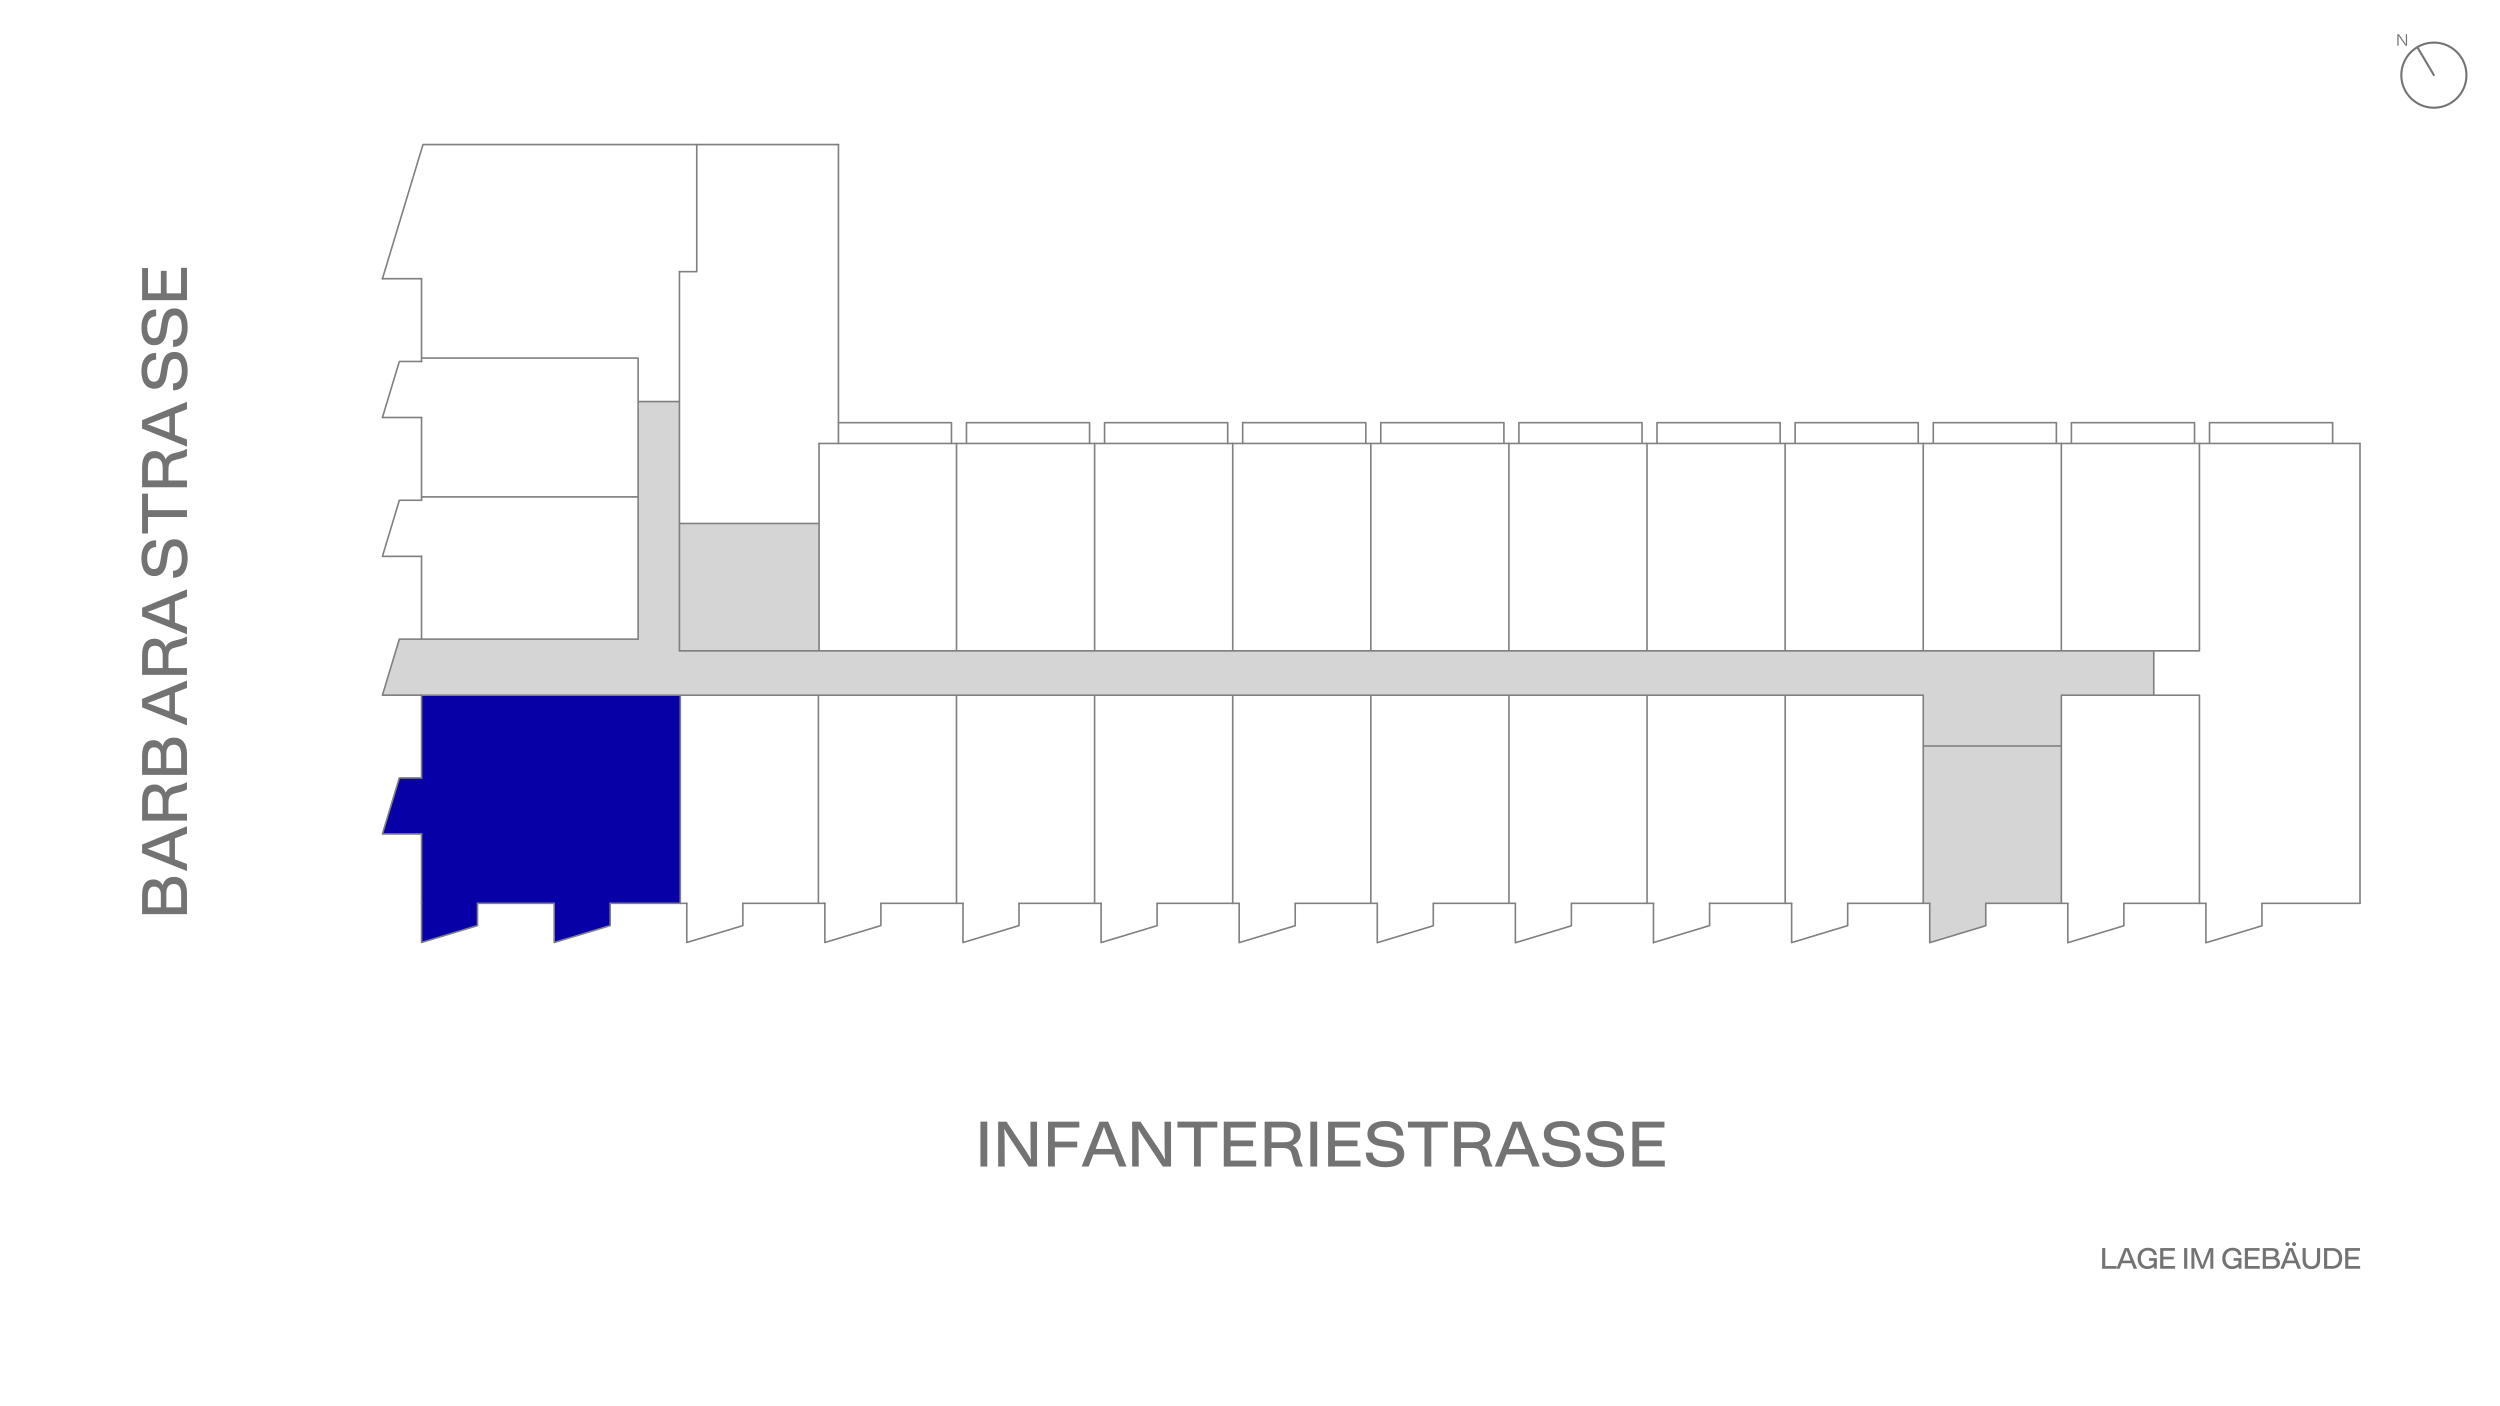 <?xml version="1.0" encoding="UTF-8"?>
<svg xmlns="http://www.w3.org/2000/svg" viewBox="0 0 2000 1125">
  <defs>
    <style>
      .cls-1 {
        fill: #0600a6;
      }

      .cls-2 {
        fill: none;
        stroke: gray;
        stroke-linecap: round;
        stroke-linejoin: round;
        stroke-width: 1.3px;
      }

      .cls-3 {
        fill: #737373;
      }

      .cls-4 {
        fill: #d5d5d5;
      }
    </style>
  </defs>
  <g id="Nordpfeil">
    <g>
      <path class="cls-3" d="M1947.11,87h-.03c-7.18,0-13.93-2.82-19.01-7.9-5.07-5.09-7.86-11.84-7.85-19.02,.02-14.82,12.08-26.86,26.89-26.86h.03c14.83,.02,26.87,12.1,26.86,26.92,0,7.18-2.81,13.93-7.9,19.01-5.08,5.06-11.82,7.85-18.99,7.85Zm-25.22-26.92c0,6.74,2.61,13.07,7.36,17.84,4.76,4.77,11.09,7.4,17.82,7.41h.44s.04,0,.06,0c6.55-.12,12.7-2.72,17.35-7.36,4.77-4.76,7.4-11.09,7.41-17.82,.02-13.91-11.28-25.24-25.18-25.25h-.03c-13.89,0-25.2,11.29-25.22,25.19Z"/>
      <path class="cls-3" d="M1947.06,60.85c-.29,0-.56-.15-.72-.41l-13.05-22.07c-.23-.4-.1-.91,.29-1.14,.4-.24,.91-.1,1.14,.29l13.05,22.07c.23,.4,.1,.91-.29,1.14-.13,.08-.28,.12-.43,.12Z"/>
      <path class="cls-3" d="M1925.65,27.38v9.2h-1.23l-4.55-6.47c-.39-.56-.8-1.24-1.07-1.71,.03,.56,.08,1.39,.08,2.01v6.16s-1.01,0-1.01,0v-9.2h1.23l4.54,6.44c.41,.59,.83,1.28,1.1,1.75-.04-.56-.09-1.41-.09-2.2v-5.99h1.01Z"/>
    </g>
  </g>
  <g id="Lage_im_Gebäude" data-name="Lage im Gebäude">
    <g id="LAGE_IM_GEBÄUDE" data-name="LAGE IM GEBÄUDE">
      <path class="cls-3" d="M1693.33,1012.82v2.18h-11.62v-16.56h2.52v14.38h9.1Z"/>
      <path class="cls-3" d="M1705.23,1010.56h-7.78l-1.7,4.44h-2.62l6.62-16.56h3.17l6.77,16.56h-2.74l-1.73-4.44Zm-.79-2.06l-1.56-4.01c-.6-1.49-1.2-3.14-1.54-4.1-.36,.96-.96,2.62-1.54,4.1l-1.54,4.01h6.17Z"/>
      <path class="cls-3" d="M1725.46,1006.53v8.42h-2.11l-.14-1.73c-1.03,1.1-2.86,2.02-5.45,2.02-3.91,0-7.68-2.9-7.68-8.5s4.01-8.54,8.28-8.54c3.79,0,6.82,2.06,7.01,5.86h-2.5c-.24-2.42-2.16-3.65-4.61-3.65-2.88,0-5.57,2.04-5.57,6.31s2.57,6.31,5.3,6.31c2.3,0,4.03-.86,5.02-2.28v-2.18h-3.84v-2.04h6.29Z"/>
      <path class="cls-3" d="M1740.1,1012.82v2.18h-11.95v-16.56h11.83v2.18h-9.31v4.75h8.3v2.14h-8.3v5.3h9.43Z"/>
      <path class="cls-3" d="M1747.3,998.44h2.52v16.56h-2.52v-16.56Z"/>
      <path class="cls-3" d="M1755.37,1000.81c.05,1.08,.12,2.59,.12,3.74l.02,10.44h-2.38v-16.56h3.43l4.49,11.38c.38,.91,.72,2.06,.96,2.81,.24-.77,.6-1.9,.94-2.81l4.44-11.38h3.26v16.56h-2.38v-10.44c0-1.01,.07-2.38,.12-3.38-.31,.98-.77,2.28-1.1,3.17l-4.27,10.66h-2.26l-4.2-10.66c-.41-1.03-.86-2.47-1.2-3.53Z"/>
      <path class="cls-3" d="M1793.17,1006.53v8.42h-2.11l-.14-1.73c-1.03,1.1-2.86,2.02-5.45,2.02-3.91,0-7.68-2.9-7.68-8.5s4.01-8.54,8.28-8.54c3.79,0,6.82,2.06,7.01,5.86h-2.5c-.24-2.42-2.16-3.65-4.61-3.65-2.88,0-5.57,2.04-5.57,6.31s2.57,6.31,5.3,6.31c2.3,0,4.03-.86,5.02-2.28v-2.18h-3.84v-2.04h6.29Z"/>
      <path class="cls-3" d="M1807.81,1012.82v2.18h-11.95v-16.56h11.83v2.18h-9.31v4.75h8.3v2.14h-8.3v5.3h9.43Z"/>
      <path class="cls-3" d="M1823.96,1010.2c0,3-2.16,4.8-5.95,4.8h-7.8v-16.56h7.15c3.7,0,5.62,1.46,5.62,4.1,0,1.61-.77,2.88-2.14,3.5,2.06,.58,3.12,2.02,3.12,4.15Zm-11.23-9.62v4.78h4.73c1.8,0,2.93-.79,2.93-2.52,0-1.61-1.22-2.26-3.38-2.26h-4.27Zm8.62,9.55c0-1.85-1.3-2.74-3.29-2.74h-5.33v5.47h5.09c2.28,0,3.53-.91,3.53-2.74Z"/>
      <path class="cls-3" d="M1836.44,1010.56h-7.78l-1.71,4.44h-2.62l6.62-16.56h3.17l6.77,16.56h-2.74l-1.73-4.44Zm-8.04-15.27c0-.98,.77-1.54,1.61-1.54s1.58,.55,1.58,1.54-.74,1.54-1.58,1.54-1.61-.53-1.61-1.54Zm7.25,13.2l-1.56-4.01c-.6-1.49-1.2-3.14-1.54-4.1-.36,.96-.96,2.62-1.54,4.1l-1.54,4.01h6.17Zm-1.99-13.2c0-.98,.77-1.54,1.61-1.54s1.58,.55,1.58,1.54-.74,1.54-1.58,1.54-1.61-.53-1.61-1.54Z"/>
      <path class="cls-3" d="M1849.01,1015.24c-3.79,0-6.94-1.99-6.94-7.18v-9.62h2.5v9.34c0,3.96,2.14,5.23,4.51,5.23s4.51-1.25,4.51-5.18v-9.38h2.52v9.6c0,5.04-3.29,7.2-7.1,7.2Z"/>
      <path class="cls-3" d="M1873.78,1006.67c0,5.33-3.41,8.33-7.92,8.33h-6.62v-16.56h6.79c4.51,0,7.75,2.9,7.75,8.23Zm-2.62,.05c0-4.15-2.28-6.1-5.3-6.1h-4.1v12.19h4.1c3.02,0,5.3-1.92,5.3-6.1Z"/>
      <path class="cls-3" d="M1888.11,1012.82v2.18h-11.95v-16.56h11.83v2.18h-9.31v4.75h8.3v2.14h-8.3v5.3h9.43Z"/>
    </g>
    <g id="F35">
      <g id="F35-2" data-name="F35">
        <polygon class="cls-4" points="543.54 321.27 510.49 321.27 510.49 511.32 319.48 511.32 305.94 556.15 1538.61 556.15 1538.61 596.8 1649.09 596.8 1649.09 556.15 1722.99 556.15 1722.99 520.65 543.54 520.65 543.54 321.27"/>
        <rect class="cls-4" x="543.54" y="418.76" width="111.68" height="101.89"/>
        <polygon class="cls-4" points="1538.61 722.72 1543.82 722.72 1543.82 753.98 1588.64 740.43 1588.64 722.72 1649.09 722.72 1649.09 596.8 1538.61 596.8 1538.61 722.72"/>
        <polygon class="cls-1" points="337.21 622.37 319.48 622.37 305.94 667.19 337.21 667.19 337.21 722.94 337.19 753.98 382 740.43 382 722.72 443.31 722.72 443.31 753.98 488.14 740.43 488.14 722.72 544.24 722.72 544.24 556.15 337.21 556.15 337.21 622.37"/>
        <path class="cls-2" d="M1367.67,722.72v17.75l-44.83,13.56m155.3-31.27v17.75l-44.83,13.56v-31.27m155.3,0v17.75l-44.82,13.56v-31.27m155.3,0v17.75l-44.83,13.56v-31.27m155.3,0v17.75l-44.83,13.56v-31.27m44.83,17.75h0M670.76,354.77V115.65M1888,722.72V354.77m-1232.78,63.99h-111.67m1179.46,101.89v35.5m-294.87,166.57v-166.57m-110.5,166.57v-166.57m-110.48,166.57v-166.57m-110.48,166.57v-166.57m-110.52,166.57v-166.57m-110.48,166.57v-166.57m-110.48,166.57v-166.57m-110.48,166.57v-166.57m-110.46,166.57v-166.57m-33.74-158.63h-173.27m1201.35,325.2v-166.57m110.48,166.57v-166.57m-1311.88,0H1538.58m110.48,0h110.5m-110.46,40.66h-110.52m110.48-242.03v165.88m-110.48-165.88v165.88m-110.48-165.88v165.88m-110.5-165.88v165.88m-110.48-165.88v165.88m-110.48-165.88v165.88m-110.47-165.88v165.88m-110.48-165.88v165.88m-110.48-165.88v165.88m-109.97,0v-165.88m-111.66,165.88H1759.59M557.4,115.65v101.69m-13.87,0h13.87m-220.18,293.98h173.27m1249.05-156.55v165.88m0,202.07v-166.57"/>
        <path class="cls-2" d="M994.14,354.77v-16.64m-110.48,16.64v-16.64h98.5v16.64m-208.99,0v-16.64h98.49v16.64m-200.9-16.64h90.42v16.64M305.94,222.97h31.28m0,66.22h-17.75l-13.54,44.82h31.29m0,66.22h-17.75l-13.53,44.87h31.28m0,66.21h-17.75l-13.54,44.83h31.29m0,66.22h-17.75l-13.54,44.82h31.29m44.79,55.53v17.75l-44.79,13.52v-31.27m150.95,0v17.75l-44.83,13.56v-31.27m150.94,0v17.75l-44.86,13.49v-31.27m155.3,0v17.75l-44.82,13.52v-31.27m155.3,0v17.75l-44.82,13.56v-31.27m155.3,0v17.75l-44.82,13.56v-31.27m155.3,0v17.75l-44.83,13.56v-31.27m155.3,0v17.75l-44.82,13.56v-31.27m155.3,0v17.75l-44.82,13.56v-31.27m110.48,31.27v-31.27"/>
        <path class="cls-2" d="M670.76,115.65H338.4m0,0l-32.46,107.32m1582.06,131.79H655.22m-111.67,165.88V217.34m-33.05,293.96v-224.82m-173.28,380.71v55.53m0-166.57v66.22m0-177.26v66.21m0-177.26v66.22m0-177.31v66.22m1472.41,433.47h78.37m-188.87,0h65.66m-176.15,0h65.67m-176.15,0h65.67m-176.15,0h65.66m-176.15,0h65.67m-176.15,0h65.67m-176.15,0h65.67m-176.17,0h65.67m-176.15,0h65.67m-176.15,0h65.67m-176.15,0h65.66m-171.77,0h61.29m-167.42,0h61.31m-106.09-436.19h173.27m0,34.79h33.06m1224.02,33.5v-16.64h98.5v16.64m-208.99,0v-16.64h98.5v16.64m-208.99,0v-16.64h98.47v16.64m-208.99,0v-16.64h98.5v16.64m-208.99,0v-16.64h98.5v16.64m-208.99,0v-16.64h98.5v16.64m-208.99,0v-16.64h98.49v16.64m-208.99-16.64h98.52v16.64"/>
        <path class="cls-3" d="M139.17,701.48c6.5,0,10.41,4.68,10.41,12.91v16.91h-35.91v-15.53c0-8.01,3.17-12.2,8.87-12.2,3.24-.16,6.25,1.67,7.6,4.63,1.28-4.41,4.39-6.71,9.03-6.71Zm-20.88,24.4h10.38v-10.25c0-3.9-1.72-6.36-5.47-6.36-3.48,0-4.89,2.66-4.89,7.34l-.02,9.26Zm20.71-18.68c-4,0-5.92,2.81-5.92,7.12v11.56h11.86v-11.09c0-4.94-1.97-7.63-5.93-7.63v.04Z"/>
        <path class="cls-3" d="M139.95,670.66v16.86l9.63,3.69v5.67l-35.91-14.35v-6.88l35.91-14.66v5.92l-9.63,3.75Zm-4.44,1.72l-8.7,3.33c-3.23,1.3-6.81,2.6-8.87,3.33,2.09,.78,5.67,2.09,8.87,3.33l8.7,3.33v-13.31Z"/>
        <path class="cls-3" d="M149.11,625.92h.47v5.55c-1.32,.85-2.78,1.47-4.32,1.83l-5.72,1.5c-3.44,.84-4.79,3.13-4.79,7.34v8.87h14.83v5.46h-35.91v-15.93c0-8.69,3.59-12.95,10.09-12.95,4.17,0,7.29,2.65,8.8,6.54,.94-2.22,2.92-4,6.71-4.94l4.74-1.2c1.79-.46,3.5-1.16,5.1-2.09Zm-18.95,15.09c0-4.78-1.76-7.85-6.03-7.85s-5.78,2.61-5.78,7.85v9.98h11.81v-9.98Z"/>
        <path class="cls-3" d="M139.17,590.08c6.5,0,10.41,4.68,10.41,12.9v16.92h-35.91v-15.53c0-8.01,3.17-12.2,8.87-12.2,3.24-.16,6.26,1.68,7.6,4.64,1.28-4.44,4.39-6.72,9.03-6.72Zm-20.87,24.4h10.37v-10.25c0-3.9-1.72-6.35-5.46-6.35-3.49,0-4.89,2.65-4.89,7.33l-.02,9.26Zm20.71-18.68c-4,0-5.93,2.82-5.93,7.13v11.55h11.87v-11.03c0-5-1.99-7.71-5.93-7.71v.06Z"/>
        <path class="cls-3" d="M139.95,554.09v16.87l9.63,3.69v5.67l-35.91-14.42v-6.81l35.91-14.68v5.92l-9.63,3.75Zm-4.44,1.72l-8.69,3.33c-3.23,1.3-6.81,2.61-8.87,3.33,2.09,.79,5.67,2.09,8.87,3.33l8.69,3.33v-13.31Z"/>
        <path class="cls-3" d="M149.11,509.35h.47v5.55c-1.33,.84-2.79,1.46-4.33,1.82l-5.72,1.51c-3.43,.83-4.78,3.12-4.78,7.33v8.87h14.83v5.46h-35.91v-15.96c0-8.7,3.58-12.96,10.09-12.96,4.17,0,7.29,2.65,8.8,6.56,.93-2.22,2.91-4,6.71-4.95l4.74-1.2c1.78-.45,3.5-1.13,5.1-2.03Zm-18.95,15.1c0-4.79-1.76-7.85-6.03-7.85s-5.78,2.6-5.78,7.85v9.98h11.81v-9.98Z"/>
        <path class="cls-3" d="M139.95,481.16v16.92l9.63,3.69v5.67l-35.91-14.35v-6.88l35.91-14.75v5.93l-9.63,3.77Zm-4.44,1.72l-8.69,3.33c-3.23,1.31-6.81,2.61-8.87,3.33,2.09,.78,5.67,2.07,8.87,3.33l8.69,3.33v-13.31Z"/>
        <path class="cls-3" d="M139.69,431.43c6.13,0,10.46,4.94,10.46,15.24s-4.58,15.53-11.71,15.53v-5.55c4.27,0,7.08-3.33,7.02-9.98s-2.07-9.68-5.55-9.68-4.94,2.97-5.61,7.19l-.89,5.77c-1.04,7.08-4.22,10.94-10.05,10.94s-10.25-4.44-10.25-14.11,4.74-14.56,11.77-14.56v5.41c-4.59,0-7.24,3.33-7.13,9.26s2.22,8.38,5.36,8.38c3.38,0,4.58-2.55,5.26-6.87l.99-5.93c1.18-7.39,4.25-11.03,10.34-11.03Z"/>
        <path class="cls-3" d="M118.4,394.91v13.22h31.17v5.46h-31.17v13.22h-4.74v-31.9h4.74Z"/>
        <path class="cls-3" d="M149.11,359.27h.47v5.55c-1.32,.85-2.78,1.47-4.32,1.82l-5.72,1.51c-3.44,.84-4.79,3.13-4.79,7.34v8.87h14.83v5.46h-35.91v-15.98c0-8.69,3.59-12.96,10.09-12.96,4.17,0,7.29,2.66,8.8,6.56,.94-2.22,2.92-4,6.71-4.94l4.74-1.2c1.78-.45,3.5-1.13,5.1-2.03Zm-18.95,15.09c0-4.78-1.76-7.85-6.03-7.85s-5.78,2.6-5.78,7.85v9.98h11.81v-9.98Z"/>
        <path class="cls-3" d="M139.95,331.07v16.86l9.63,3.69v5.68l-35.91-14.42v-6.77l35.91-14.68v5.92l-9.63,3.7Zm-4.44,1.72l-8.7,3.33c-3.23,1.3-6.81,2.61-8.87,3.33,2.09,.79,5.67,2.09,8.87,3.33l8.7,3.33v-13.31Z"/>
        <path class="cls-3" d="M139.69,281.53c6.13,0,10.46,4.95,10.46,15.24s-4.58,15.53-11.71,15.53v-5.55c4.27,0,7.08-3.33,7.02-9.98s-2.07-9.68-5.55-9.68-4.94,2.97-5.61,7.19l-.89,5.78c-1.04,7.08-4.22,10.93-10.05,10.93s-10.25-4.44-10.25-14.11,4.74-14.56,11.77-14.56v5.41c-4.59,0-7.24,3.38-7.13,9.26s2.22,8.38,5.36,8.38c3.38,0,4.58-2.55,5.26-6.87l.99-5.93c1.18-7.39,4.25-11.03,10.34-11.03Z"/>
        <path class="cls-3" d="M139.69,246.72c6.13,0,10.46,4.95,10.46,15.25s-4.58,15.53-11.71,15.53v-5.55c4.27,0,7.08-3.33,7.02-9.98s-2.07-9.68-5.55-9.68-4.94,2.97-5.61,7.19l-.89,5.77c-1.04,7.08-4.22,10.94-10.05,10.94s-10.22-4.4-10.22-14.05,4.74-14.56,11.77-14.56v5.41c-4.59,0-7.24,3.33-7.13,9.26s2.22,8.38,5.36,8.38c3.38,0,4.58-2.55,5.26-6.88l.99-5.92c1.14-7.44,4.22-11.09,10.31-11.09Z"/>
        <path class="cls-3" d="M144.84,214.22h4.74v25.91h-35.91v-25.66h4.74v20.2h10.27v-18h4.64v18h11.49l.03-20.46Z"/>
        <path class="cls-3" d="M784.34,897.31h5.47v35.91h-5.47v-35.91Z"/>
        <path class="cls-3" d="M829.63,897.31v35.91h-6.66l-15.76-23.78c-1.31-1.99-2.76-4.44-3.8-6.4,.11,2.22,.27,5.15,.27,7.49l.1,22.7h-5.26v-35.91h6.66l15.7,23.63c1.35,2.07,2.86,4.63,3.96,6.66-.17-2.29-.37-5.36-.37-7.91l-.11-22.32,5.28-.06Z"/>
        <path class="cls-3" d="M843.89,902.03v11.25h17.89v4.63h-17.89v15.31h-5.47v-35.91h25.04v4.73h-19.57Z"/>
        <path class="cls-3" d="M891.53,923.59h-16.86l-3.69,9.63h-5.67l14.35-35.91h6.88l14.68,35.91h-5.93l-3.75-9.63Zm-1.72-4.44l-3.33-8.69c-1.3-3.23-2.6-6.82-3.33-8.87-.78,2.07-2.09,5.67-3.33,8.87l-3.33,8.69h13.31Z"/>
        <path class="cls-3" d="M936.84,897.31v35.91h-6.66l-15.76-23.78c-1.31-1.99-2.76-4.44-3.79-6.4,.1,2.22,.26,5.15,.26,7.49l.1,22.7h-5.26v-35.91h6.66l15.72,23.63c1.35,2.07,2.86,4.63,3.96,6.66-.17-2.29-.37-5.36-.37-7.91l-.11-22.32,5.26-.06Z"/>
        <path class="cls-3" d="M973.88,902.03h-13.24v31.18h-5.44v-31.18h-13.22v-4.73h31.9v4.73Z"/>
        <path class="cls-3" d="M1004.94,928.48v4.74h-25.92v-35.91h25.66v4.73h-20.19v10.32h18v4.63h-18v11.5h20.46Z"/>
        <path class="cls-3" d="M1042.24,932.75v.47h-5.55c-.85-1.33-1.46-2.79-1.82-4.33l-1.51-5.72c-.83-3.43-3.12-4.78-7.33-4.78h-8.87v14.83h-5.46v-35.91h15.92c8.7,0,12.96,3.58,12.96,10.09,0,4.16-2.65,7.29-6.56,8.8,2.22,.93,4,2.91,4.95,6.66l1.2,4.74c.45,1.81,1.15,3.54,2.07,5.16Zm-15.04-18.95c4.79,0,7.85-1.77,7.85-6.03s-2.6-5.78-7.85-5.78h-9.98v11.81h9.98Z"/>
        <path class="cls-3" d="M1048.27,897.31h5.47v35.91h-5.47v-35.91Z"/>
        <path class="cls-3" d="M1088.39,928.48v4.74h-25.92v-35.91h25.66v4.73h-20.19v10.32h18.05v4.63h-18v11.5h20.41Z"/>
        <path class="cls-3" d="M1123.4,923.32c0,6.15-4.95,10.47-15.25,10.47s-15.53-4.59-15.53-11.71h5.55c0,4.27,3.33,7.08,9.98,7.02,6.66-.06,9.68-2.09,9.68-5.55,0-3.64-2.96-4.95-7.18-5.62l-5.78-.89c-7.08-1.03-10.94-4.22-10.94-9.98s4.44-10.25,14.11-10.25,14.54,4.71,14.54,11.7h-5.41c0-4.58-3.33-7.23-9.25-7.13s-8.39,2.22-8.39,5.36c0,3.33,2.55,4.59,6.88,5.26l5.92,1c7.41,1.18,11.06,4.25,11.06,10.33Z"/>
        <path class="cls-3" d="M1158.25,902.03h-13.22v31.18h-5.46v-31.18h-13.22v-4.73h31.9v4.73Z"/>
        <path class="cls-3" d="M1193.88,932.75v.47h-5.55c-.85-1.33-1.46-2.79-1.82-4.33l-1.51-5.72c-.83-3.43-3.13-4.78-7.34-4.78h-8.87v14.83h-5.47v-35.91h15.93c8.69,0,12.96,3.58,12.96,10.09,0,4.16-2.65,7.29-6.56,8.8,2.22,.93,4,2.91,4.94,6.66l1.2,4.74c.47,1.8,1.17,3.54,2.1,5.16Zm-15.09-18.95c4.78,0,7.85-1.77,7.85-6.03s-2.6-5.78-7.85-5.78h-9.98v11.81h9.98Z"/>
        <path class="cls-3" d="M1222.07,923.59h-16.87l-3.69,9.63h-5.7l14.42-35.91h6.87l14.68,35.91h-5.93l-3.76-9.63Zm-1.72-4.44l-3.38-8.69c-1.3-3.23-2.61-6.82-3.33-8.87-.79,2.07-2.09,5.67-3.33,8.87l-3.33,8.69h13.37Z"/>
        <path class="cls-3" d="M1264.52,923.32c0,6.15-4.95,10.47-15.24,10.47s-15.53-4.59-15.53-11.71h5.55c0,4.27,3.33,7.08,9.98,7.02,6.66-.06,9.68-2.09,9.68-5.55,0-3.64-2.97-4.95-7.19-5.62l-5.77-.89c-7.09-1.03-10.94-4.22-10.94-9.98s4.44-10.25,14.11-10.25,14.56,4.74,14.56,11.76h-5.41c0-4.58-3.33-7.23-9.26-7.13s-8.38,2.22-8.38,5.36c0,3.33,2.55,4.59,6.87,5.26l5.93,1c7.39,1.12,11.03,4.19,11.03,10.27Z"/>
        <path class="cls-3" d="M1299.32,923.32c0,6.15-4.95,10.47-15.25,10.47s-15.53-4.59-15.53-11.71h5.55c0,4.27,3.33,7.08,9.98,7.02,6.66-.06,9.68-2.09,9.68-5.55,0-3.64-2.96-4.95-7.18-5.62l-5.78-.89c-7.08-1.03-10.94-4.22-10.94-9.98s4.44-10.25,14.11-10.25,14.56,4.74,14.56,11.76h-5.41c0-4.58-3.33-7.23-9.25-7.13s-8.39,2.22-8.39,5.36c0,3.33,2.55,4.59,6.88,5.26l5.92,1c7.35,1.12,11.04,4.19,11.04,10.27Z"/>
        <path class="cls-3" d="M1331.83,928.48v4.74h-25.91v-35.91h25.66v4.73h-20.2v10.32h18.01v4.63h-18.01v11.5h20.46Z"/>
      </g>
    </g>
  </g>
</svg>
